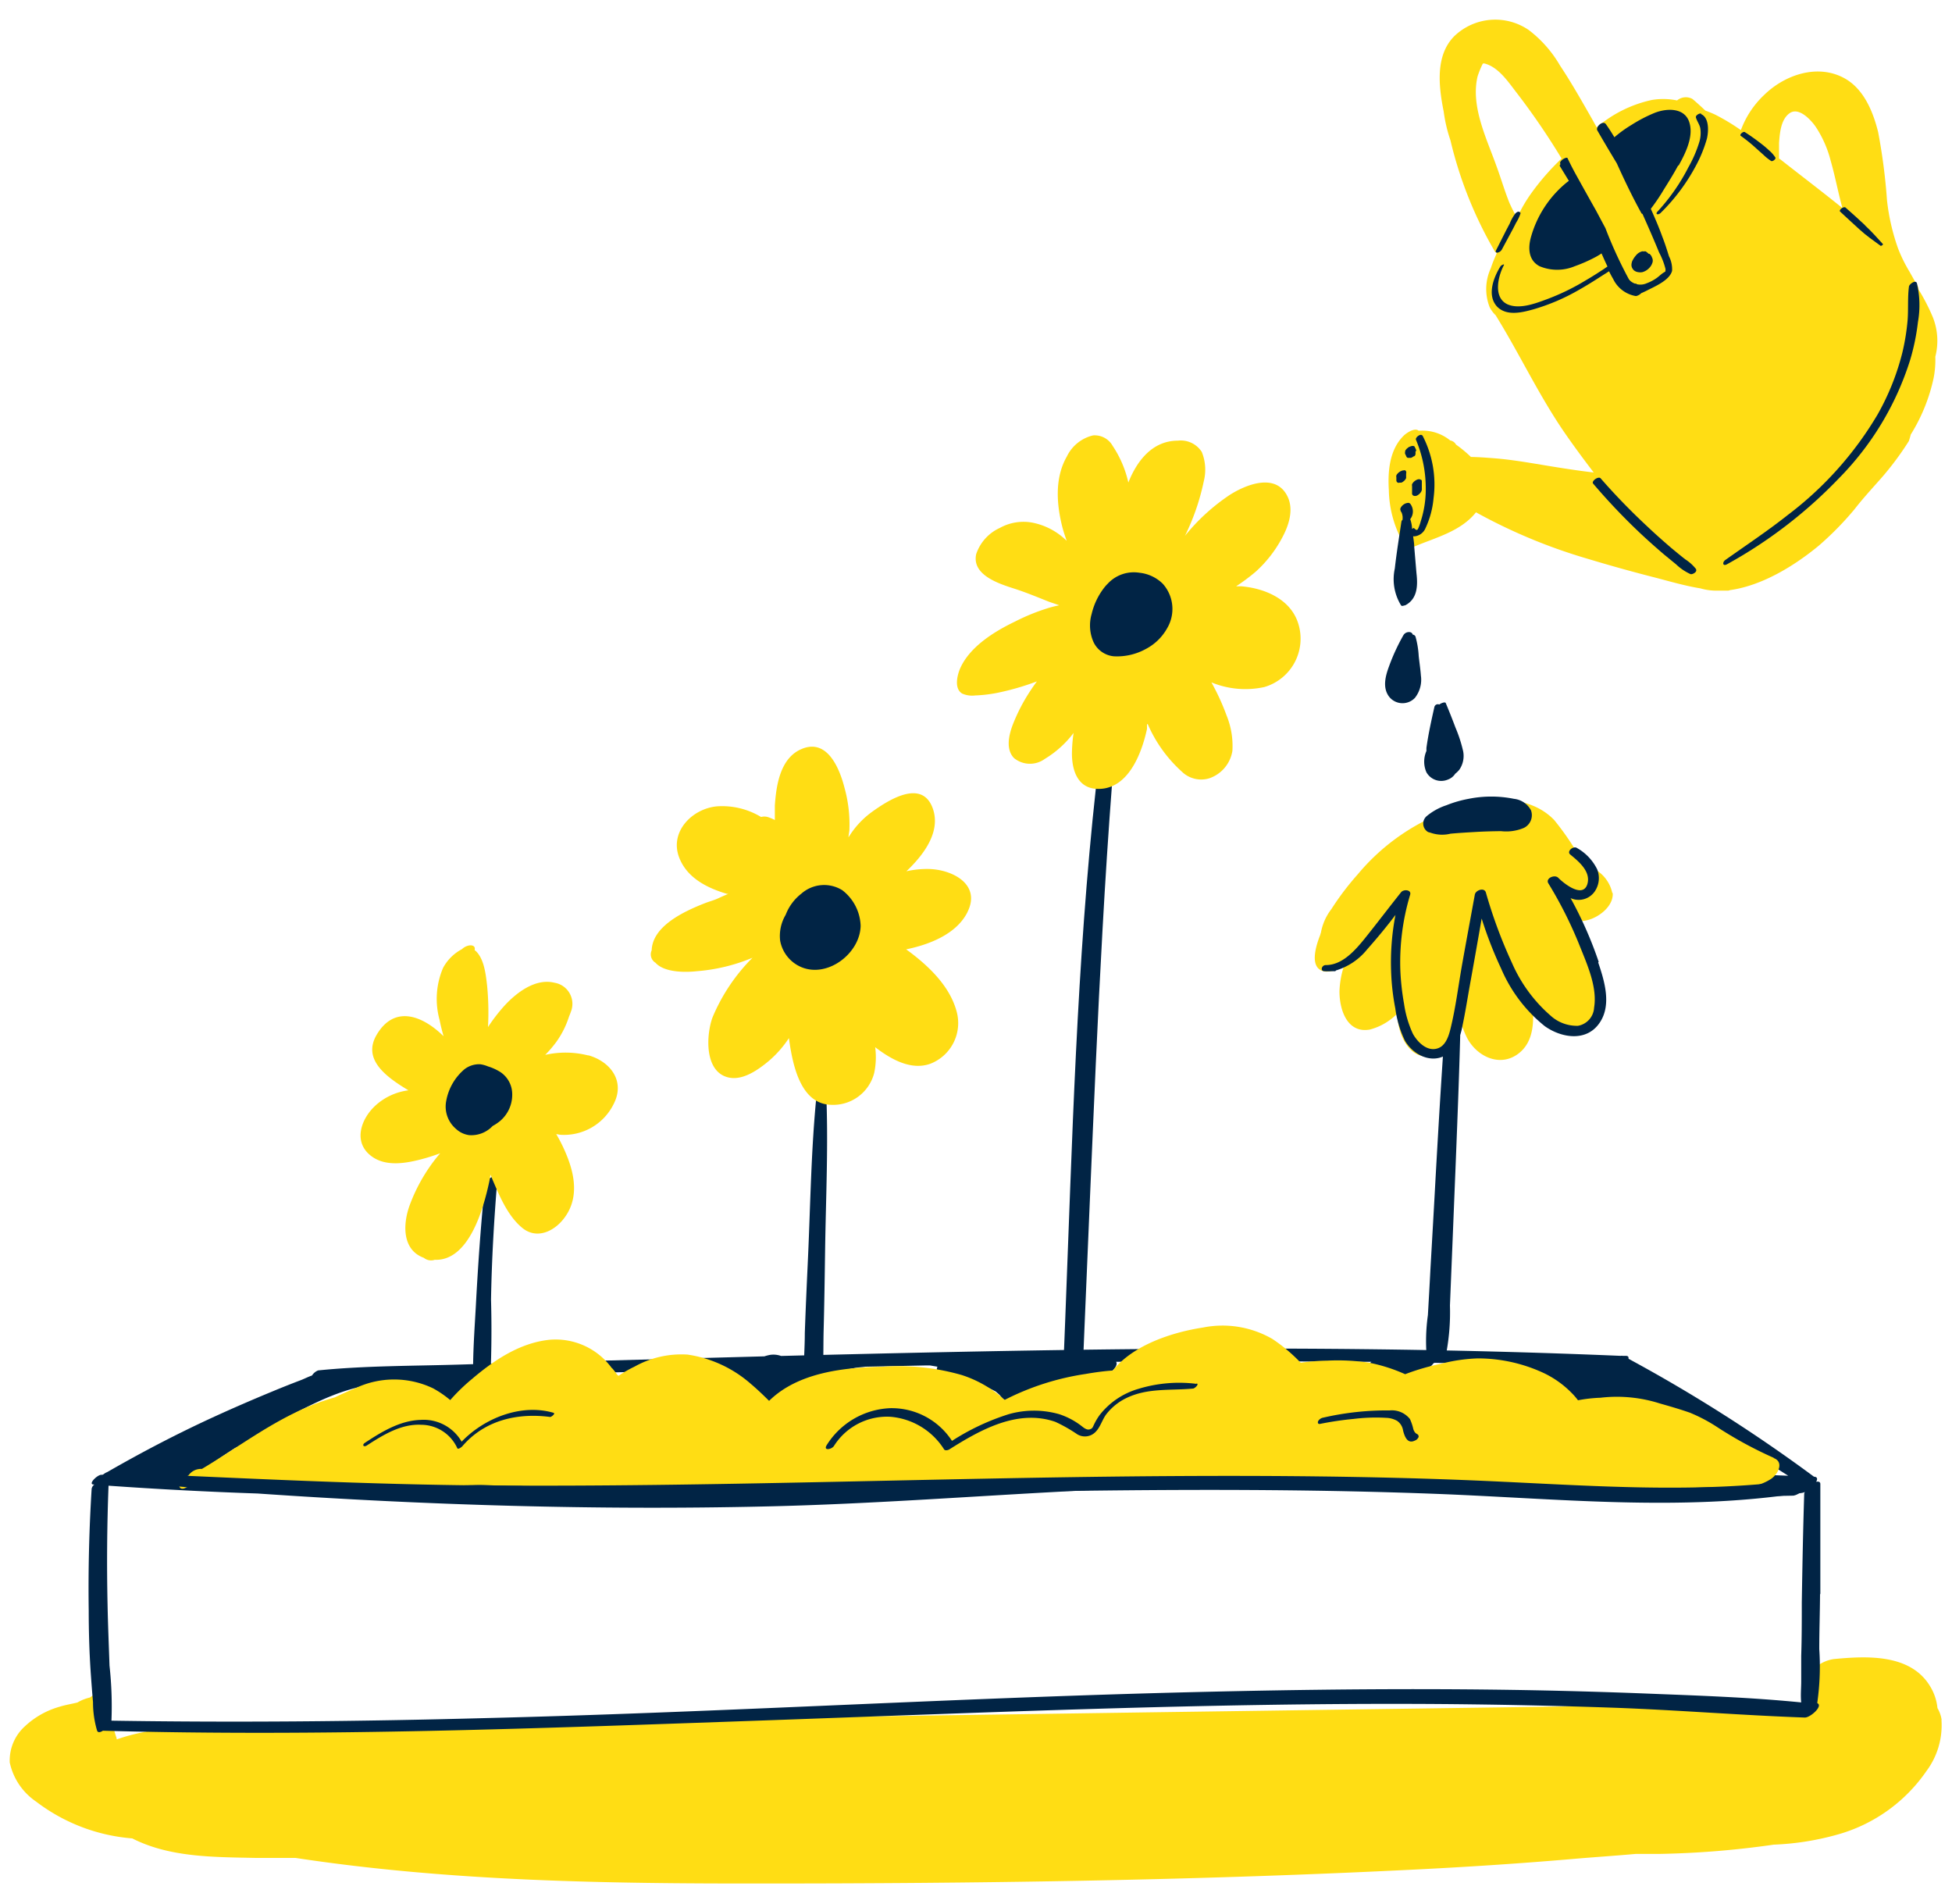 <svg viewBox="0 0 200 195" xmlns="http://www.w3.org/2000/svg"><path d="m198.94 176.19a3.34 3.34 0 0 0 -.43-1.22 5.24 5.24 0 0 0 -.71-2.16c-2-3.43-6.54-3.18-9.91-2.86a3.77 3.77 0 0 0 -2.82 2.05c-.39.91 0 1.52.9 1.57a5.26 5.26 0 0 0 -.6.88l-3.61.05-9.15.13-18.28.26-36.83.52-73.67 1.07-20.38.3c-3.94.06-7.91.13-11.49 1.4 0-.13-.06-.26-.1-.38a20.42 20.42 0 0 0 -1.32-3.38 3 3 0 0 0 .34-.37c.26-.32.4-.73 0-.93s-1.13.34-1.42.59c-.08.07-.17.12-.25.18a4.52 4.52 0 0 0 -1.28.51c-.61.15-1.25.25-1.78.42a8.61 8.61 0 0 0 -3.58 2 4.71 4.71 0 0 0 -1.57 3.73 6.49 6.49 0 0 0 2.7 4 18.65 18.65 0 0 0 9.85 3.77c3.83 1.95 8.3 1.91 12.67 2h4.06c15.84 2.41 32 2.64 48 2.62 21.61 0 43.28-.3 64.86-1.34 6-.28 12.07-.66 18.09-1.18 2.09-.18 4.23-.32 6.37-.51h2.41a93.63 93.63 0 0 0 11.73-.95 28 28 0 0 0 6.41-1 16.42 16.42 0 0 0 9.24-6.55 7.83 7.83 0 0 0 1.53-5.23" fill="#ffdd14"/><path d="m50.31 133.15c.07-4.12.31-8.24.65-12.35 0-.68-1.22 0-1.27.46-.42 4.12-.71 8.26-.93 12.41-.21 3.87-.58 8 .11 11.82.09.52 1.1-.2 1.14-.51a111.12 111.12 0 0 0 .3-11.83" fill="#012445"/><path d="m84.67 111.67c0-.41-.94.15-1 .44-.56 5.52-.63 11.11-.88 16.66-.12 2.59-.24 5.18-.33 7.78 0 1.35-.1 2.7-.12 4.06a16 16 0 0 0 .23 4.21c.16.59 1.14-.24 1.22-.54.69-2.55.53-5.42.6-8.05s.11-5.48.15-8.22c.08-5.43.35-10.91.1-16.34" fill="#012445"/><path d="m112.3 80.57c-2 18.16-2.44 36.44-3.16 54.67-.1 2.59-.2 5.19-.31 7.78s-.36 5-.22 7.43c0 .87 1.8-.25 1.87-.8.3-2.23.26-4.53.35-6.77s.19-4.5.28-6.75l.57-13.51c.39-9.11.77-18.22 1.28-27.32.28-5.09.61-10.19 1-15.28.06-.9-1.54 0-1.61.55" fill="#012445"/><path d="m148.34 101.48c-.52 6.37-.89 12.75-1.25 19.13-.17 3.14-.35 6.27-.53 9.41-.08 1.57-.17 3.13-.26 4.7a19.08 19.08 0 0 0 -.09 4.59c.21 1.05 1.88-.35 2-.85a22.59 22.59 0 0 0 .35-4.73l.18-4.42c.13-3.12.25-6.25.38-9.37.25-6.36.51-12.71.6-19.07 0-.57-1.35.16-1.39.61" fill="#012445"/><path d="m190 52.18c.86-1.11 1.82-2.15 2.74-3.19a30.64 30.64 0 0 0 2.84-3.81c.07-.22.14-.44.19-.66a18.12 18.12 0 0 0 2.35-5.81 9.56 9.56 0 0 0 .17-2.17 6.52 6.52 0 0 0 -.26-4.06 20.43 20.43 0 0 0 -1.46-2.83 1.14 1.14 0 0 0 -.06-.3 2.64 2.64 0 0 0 -.27-.46l-.6-1.07a15 15 0 0 1 -1.17-2.38 21.83 21.83 0 0 1 -1.13-4.92 60.23 60.23 0 0 0 -.91-7c-.52-2.09-1.47-4.42-3.46-5.51-2.76-1.51-6.13-.34-8.24 1.74a9.41 9.41 0 0 0 -2.36 3.58 21.49 21.49 0 0 0 -2.64-1.59c-.32-.15-.64-.28-1-.41-.43-.41-.87-.81-1.32-1.19a1.4 1.4 0 0 0 -1.58.15 7 7 0 0 0 -2.58-.05 12.83 12.83 0 0 0 -5.65 2.81c-.21-.38-.42-.76-.64-1.14-1-1.75-2-3.51-3.13-5.21a12.3 12.3 0 0 0 -3.19-3.62 6.06 6.06 0 0 0 -7.63.62c-1.93 1.94-1.64 5-1.09 7.73a15.12 15.12 0 0 0 .69 2.94 41.52 41.52 0 0 0 4.55 11.39.33.33 0 0 0 .21.14c-.22.52-.44 1-.62 1.57a5.08 5.08 0 0 0 -.12 4 3.13 3.13 0 0 0 .61.82c2.41 3.89 4.33 8 6.92 11.82 1 1.46 2.05 2.88 3.13 4.29-1.55-.18-3.08-.42-4.62-.67-1.82-.3-3.65-.63-5.49-.78-.8-.06-1.63-.13-2.47-.14a13 13 0 0 0 -1.52-1.26l-.09-.13a.82.82 0 0 0 -.51-.3 4.51 4.51 0 0 0 -3.15-1h-.09c-.4-.35-1.27.25-1.53.51-1.46 1.44-1.64 3.65-1.52 5.59a11.36 11.36 0 0 0 1.47 5.38c.14.23.48.22.72.16-.07.22.06.39.36.25 2.25-.95 4.8-1.56 6.38-3.53a56.27 56.27 0 0 0 11.44 4.76q3.31 1 6.66 1.86c1.54.39 3.22.9 4.89 1.17a5.71 5.71 0 0 0 1.45.23h.64s.51 0 .77 0a.51.51 0 0 0 .17-.05c3.33-.46 6.67-2.54 9.12-4.57a32 32 0 0 0 3.63-3.7m-34.53-30-.06.09a16.06 16.06 0 0 1 -.78-1.55c-.49-1.23-.86-2.51-1.32-3.75-1-2.81-2.64-6.07-1.92-9.14a9.73 9.73 0 0 1 .5-1.24l.06-.09h.13c1.39.34 2.36 1.76 3.19 2.84a73.2 73.2 0 0 1 4.73 6.9 25 25 0 0 0 -3.11 3.56 15.14 15.14 0 0 0 -1.38 2.35m8.59 3c-.23.17-.47.33-.71.49a3.78 3.78 0 0 1 -.33.22h-.06l-.12.08c-.24.13-.48.27-.73.39l-.39.17-.15.06c-.12 0-.25.09-.38.12l-.21.06h-.26-.42-.1a2.11 2.11 0 0 1 -.35-.05 1.05 1.05 0 0 1 -.49-.18 3.23 3.23 0 0 1 -1.27-1.32 4.09 4.09 0 0 1 -.37-1.05 7.1 7.1 0 0 1 1.14-3.3 17.7 17.7 0 0 1 2.22-2.75c.75 1.35 1.45 2.73 2.12 4.12.4.83.79 1.69 1.2 2.55l-.34.27m7-8.31a3.32 3.32 0 0 0 -.91.87 3.59 3.59 0 0 0 -.54 2 20.36 20.36 0 0 1 -1.31 1.88c-.22-.54-.52-1.05-.79-1.56-.49-.93-1-1.85-1.5-2.77-.41-.75-.84-1.48-1.25-2.22l.38-.3a13.31 13.31 0 0 1 1.79-1.2 4 4 0 0 1 3.57-.17c1.24.71 1 2.22.56 3.45m11.18-.51c0-.5 0-1 0-1.54.07-1 .18-2.43 1.09-3.06s2.1.6 2.64 1.36a11.35 11.35 0 0 1 1.56 3.52c.46 1.6.76 3.24 1.2 4.84-2.15-1.74-4.36-3.41-6.53-5.12" fill="#ffdd14"/><path d="m60.28 108.12a9.43 9.43 0 0 0 -4.42-.06 11.88 11.88 0 0 0 1.14-1.33 9.26 9.26 0 0 0 1.3-2.59c.06-.15.13-.31.18-.47a2.19 2.19 0 0 0 -1.66-3c-2-.5-4 1.08-5.24 2.47a17.9 17.9 0 0 0 -1.58 2.07 28.4 28.4 0 0 0 -.09-4.23c-.13-1.12-.29-2.72-1.15-3.55l-.12-.09a.17.17 0 0 1 0-.07c.07-.4-.32-.48-.63-.41a1.46 1.46 0 0 0 -.68.37 4.67 4.67 0 0 0 -1.93 1.91 8.08 8.08 0 0 0 -.36 5.34c.11.57.25 1.12.41 1.67-2.11-2.08-5-3.26-6.84-.18-1.5 2.51.85 4.29 3.24 5.72a6.14 6.14 0 0 0 -3.35 1.53c-1.48 1.33-2.35 3.69-.54 5.14 1.53 1.24 3.77.79 5.51.31.54-.15 1.08-.33 1.63-.53a15.33 15.33 0 0 0 -1 1.28 17.52 17.52 0 0 0 -2.11 4c-.74 2-.79 4.62 1.44 5.43a1.17 1.17 0 0 0 1.11.2c3.53.14 5-5.3 5.57-7.91.06-.27.1-.54.15-.81.09.2.16.42.25.62.72 1.68 1.55 3.64 3 4.83s3.21.4 4.25-.94c1.52-1.94 1.19-4.3.32-6.45a16.19 16.19 0 0 0 -1.09-2.22l.39.07a5.67 5.67 0 0 0 5.54-3.24c1.12-2.29-.39-4.26-2.64-4.9" fill="#ffdd14"/><path d="m99.12 93.44c1.4-2.78-1.4-4.31-3.83-4.42a9.66 9.66 0 0 0 -2.42.23c1.68-1.6 3.59-4 2.69-6.47-1.11-3-4.49-.85-6.18.36a9 9 0 0 0 -2.44 2.63c0-.26.08-.52.09-.78a14.06 14.06 0 0 0 -.5-4.28c-.51-2-1.76-5.07-4.36-4-2.22.9-2.64 3.71-2.78 5.81v1.48a4.82 4.82 0 0 0 -.74-.31 1.27 1.27 0 0 0 -.67 0 7.71 7.71 0 0 0 -4.53-1.09c-2.54.24-4.86 2.6-3.87 5.22.79 2.1 2.86 3.14 4.89 3.74h.17c-.38.15-.75.32-1.12.49s-.9.31-1.35.49c-2 .79-5.32 2.29-5.4 4.81a1 1 0 0 0 .39 1.27c.89 1 3 1 4.2.87a18.54 18.54 0 0 0 5.74-1.38 19 19 0 0 0 -4.1 6.12c-.64 1.76-.84 5.41 1.48 6.1 1.43.43 2.94-.57 4-1.41a10.89 10.89 0 0 0 2.35-2.58c.33 2.35 1 6.22 3.74 6.77a4.35 4.35 0 0 0 5-3.2 7.77 7.77 0 0 0 .1-2.64c1.64 1.26 3.7 2.41 5.67 1.69a4.47 4.47 0 0 0 2.66-5.4c-.66-2.38-2.53-4.28-4.42-5.76-.23-.18-.48-.37-.74-.55 2.33-.48 5.13-1.53 6.28-3.8" fill="#ffdd14"/><path d="m133 63.82c-.8-2.46-3.41-3.55-5.8-3.76-.18 0-.37 0-.55 0a20.09 20.09 0 0 0 2-1.49 12.65 12.65 0 0 0 2.72-3.49c.68-1.26 1.22-2.89.53-4.26-1.2-2.4-4.22-1.19-5.89-.13a20.58 20.58 0 0 0 -4.6 4.2 23.37 23.37 0 0 0 1.93-5.6 4.8 4.8 0 0 0 -.21-3 2.55 2.55 0 0 0 -2.45-1.15c-2.6 0-4.19 2.06-5.07 4.29a11.15 11.15 0 0 0 -1.61-3.76 2.11 2.11 0 0 0 -2-1.07 4 4 0 0 0 -2.69 2.16c-1.27 2.21-1.06 4.94-.44 7.32.12.45.27.88.42 1.32a6.87 6.87 0 0 0 -3.5-1.86 5 5 0 0 0 -3.35.54 4.53 4.53 0 0 0 -2.42 2.68c-.48 2.19 2.45 3.07 4 3.57 1.2.39 2.34.87 3.51 1.33l1 .34c-.32.07-.63.14-.94.23a21.06 21.06 0 0 0 -3.59 1.44c-2.09 1-4.63 2.56-5.62 4.79-.31.72-.64 2.09.21 2.59a2.53 2.53 0 0 0 1.33.19 14.41 14.41 0 0 0 2.18-.25 26.69 26.69 0 0 0 4.14-1.19q-.33.44-.63.9a18.4 18.4 0 0 0 -1.89 3.66c-.36 1-.68 2.42.18 3.3a2.58 2.58 0 0 0 3.15.08 10.51 10.51 0 0 0 2.95-2.66 14.88 14.88 0 0 0 -.17 2.11c0 1.7.57 3.53 2.55 3.62 3.18.14 4.59-3.6 5.14-6.14 0-.12 0-.25 0-.37s0-.09.07-.14a14.1 14.1 0 0 0 3.55 4.93 2.83 2.83 0 0 0 2.75.64 3.56 3.56 0 0 0 2.38-2.81 8.27 8.27 0 0 0 -.6-3.64 23.44 23.44 0 0 0 -1.55-3.38 9.13 9.13 0 0 0 5.42.48 5.16 5.16 0 0 0 3.46-6.56" fill="#ffdd14"/><path d="m156.93 102.06a36.63 36.63 0 0 0 -1.31-5.87 18.07 18.07 0 0 0 -1.16-2.81c-.27-.51-.56-1-.82-1.53a2.84 2.84 0 0 0 -.86-1.23c-.49-.31-1.35.47-1.45.91a3.11 3.11 0 0 0 .57 2.11 26.24 26.24 0 0 1 1.26 2.55 27.41 27.41 0 0 1 1.28 4.74 27.94 27.94 0 0 1 .53 3.52 8.1 8.1 0 0 1 -.25 2.32h-.15a2.73 2.73 0 0 1 -1.13-.46 4.39 4.39 0 0 1 -1.41-1.8 15.64 15.64 0 0 1 -1.15-5.82c-.11-2-.06-3.93-.16-5.89a.19.19 0 0 0 -.2-.19c-.22-.14-.71 0-.88.1a1.35 1.35 0 0 0 -.81 1.08c0-.18 0 .29-.05.39v.88c0 .77-.07 1.55-.12 2.32a54.25 54.25 0 0 1 -.61 5.7 19.08 19.08 0 0 1 -.56 2.49 7.77 7.77 0 0 1 -.31.8 1.42 1.42 0 0 1 -.29-.26c-.69-.82-.67-2.2-.68-3.2 0-1.31.19-2.6.24-3.9s.12-2.45.2-3.68c0-.61 0-1.26.07-1.9s.19-1.05.24-1.58-.38-.51-.67-.45a1.78 1.78 0 0 0 -1.14.88c-1.37 2.4-1.38 5.46-2.22 8.06a6 6 0 0 1 -1.58 2.94.37.37 0 0 1 -.33.12 1.1 1.1 0 0 1 -.77-.59c-1.15-1.81-.41-4.46.41-6.23q.31-.66.69-1.32l.18-.2c.12-.16.25-.32.38-.47s.39-.46.16-.2c.55-.63 1.12-1.24 1.64-1.89.3-.37.58-.76.87-1.13l.25-.21a.77.77 0 0 0 .29-.41l.19-.19c.45-.41.15-.76-.36-.51a15.54 15.54 0 0 0 -4.95 4.51c-.46.58-.94 1.18-1.4 1.68-.27.31-.56.61-.86.9a3.32 3.32 0 0 1 -.66.55 1 1 0 0 1 -.15-.25 3.48 3.48 0 0 1 .43-2.24 17.54 17.54 0 0 1 2.94-4.75 21.56 21.56 0 0 1 6.42-5.21c.31-.16.66-.91.06-.64a25.46 25.46 0 0 0 -7 4.79 19.17 19.17 0 0 0 -4.09 5.45c-.51 1-2 4.46.15 4.69a3 3 0 0 0 1.88-.63 9.37 9.37 0 0 0 -.48 2.66c0 1.88.79 4.3 3.09 3.91a6.07 6.07 0 0 0 4.07-3.5c0 .48-.09 1-.1 1.43-.05 1.47 0 5.08 2.35 4.74 1.79-.26 2.51-2.32 2.9-3.82v-.14a9.44 9.44 0 0 0 .74 2.09c.95 1.87 3.25 3.07 5.16 1.75s1.76-3.93 1.44-6" fill="#ffdd14"/><path d="m165.2 91.5a3.69 3.69 0 0 0 -1.5-2.27 14.31 14.31 0 0 1 -2.24-2.09 27.87 27.87 0 0 0 -2.22-3.14c-2.18-2.28-5.94-2.54-8.76-1.4a12.76 12.76 0 0 0 -2.8.7 21.88 21.88 0 0 0 -8.58 6.28 28.07 28.07 0 0 0 -2.69 3.55 5.57 5.57 0 0 0 -1.15 3.07 4.91 4.91 0 0 0 -.26 2.19c.06.53.77.49 1.12.39a2.32 2.32 0 0 0 1.38-1.17 2.49 2.49 0 0 0 .11-.29 6.47 6.47 0 0 0 1.36-.7c-.15.62-.3 1.24-.42 1.84a6.85 6.85 0 0 0 .31 4.62.72.72 0 0 0 .68.39 1.5 1.5 0 0 0 1.17.82 2.6 2.6 0 0 0 2.49-1.42v.11s0 0 0 0a6.66 6.66 0 0 0 .4 3.08c.43 1.08 1.32 2.22 2.61 2.14a4.18 4.18 0 0 0 3.1-2.37 8.43 8.43 0 0 0 .81-2.25 4.43 4.43 0 0 0 1.51 2.53 1.23 1.23 0 0 0 1 .11l.23.6s0 0 0 .06a2.85 2.85 0 0 0 .12.31c.32.73 1.63.24 2.06 0 .63-.39 1.35-1.12 1.2-2-.3-1.71-.36-3.47-.73-5.16a13.08 13.08 0 0 0 1.92 3.35 6.75 6.75 0 0 0 2.26 1.85 2.72 2.72 0 0 0 3.4-.86 3.87 3.87 0 0 0 .56-2.86 21 21 0 0 0 -.55-3.51 22.18 22.18 0 0 0 -1.28-3.64 3.56 3.56 0 0 0 1-.15c1.13-.35 2.5-1.43 2.42-2.74m-11.94 2.22a1 1 0 0 0 -.18-.66c0-.25.09-.49.14-.74h.23a1.29 1.29 0 0 0 .26-.08l.35.74a11.75 11.75 0 0 0 .09 1.68 17.57 17.57 0 0 0 .64 3c-.67-1.28-1.56-2.5-1.53-4" fill="#ffdd14"/><g fill="#012445"><path d="m52.48 112a2.72 2.72 0 0 0 -1.21-2.18 5.22 5.22 0 0 0 -1.27-.58 3.21 3.21 0 0 0 -.79-.22 2.45 2.45 0 0 0 -1.62.51 5.53 5.53 0 0 0 -1.87 3.24 3 3 0 0 0 1 2.87 2.47 2.47 0 0 0 1.35.64 3 3 0 0 0 2.35-.88l.06-.06a4.81 4.81 0 0 0 .76-.51 3.53 3.53 0 0 0 1.24-2.83"/><path d="m86.3 91.19a3.52 3.52 0 0 0 -4.19.35 5 5 0 0 0 -1.61 2.17 4.24 4.24 0 0 0 -.57 2.63 3.64 3.64 0 0 0 2.2 2.74c2.7 1.11 6-1.44 6.05-4.25a4.8 4.8 0 0 0 -1.88-3.64"/><path d="m119.13 59.79a4 4 0 0 0 -2.39-1.12 3.64 3.64 0 0 0 -3.26 1.14 3.8 3.8 0 0 0 -.33.37 7 7 0 0 0 -1.3 2.71 4.2 4.2 0 0 0 .19 2.88 2.56 2.56 0 0 0 2.1 1.46 6.11 6.11 0 0 0 3.24-.74 5.33 5.33 0 0 0 2.23-2.18 3.87 3.87 0 0 0 -.48-4.52"/><path d="m196.4 29c-.13-.37-.78.11-.81.35-.15 1.15-.05 2.32-.14 3.47a22.73 22.73 0 0 1 -.53 3.27 25.34 25.34 0 0 1 -2.55 6.38 35.7 35.7 0 0 1 -9.19 10.28c-2.06 1.63-4.26 3.09-6.4 4.61-.33.23-.29.69.17.44a47.79 47.79 0 0 0 11.46-8.8 30.06 30.06 0 0 0 7.3-12.12 22.38 22.38 0 0 0 .8-3.89 9.84 9.84 0 0 0 -.11-4"/><path d="m173.81 58.34a4.44 4.44 0 0 0 -1.15-1.05c-.47-.37-.94-.76-1.4-1.14-.86-.74-1.71-1.49-2.53-2.27a65.74 65.74 0 0 1 -4.73-4.88c-.23-.26-1 .3-.76.55a63.68 63.68 0 0 0 4.74 5c.82.77 1.67 1.53 2.53 2.26l1.22 1a5.29 5.29 0 0 0 1.48 1c.2.06.71-.23.56-.47"/><path d="m145.11 46.12a.61.61 0 0 1 -.05-.12 2.4 2.4 0 0 1 -.11-.23.16.16 0 0 0 -.12-.08.32.32 0 0 0 -.17 0 .6.6 0 0 0 -.19.06.53.53 0 0 0 -.21.11l-.12.1a.91.91 0 0 0 -.17.23v.11a.26.26 0 0 0 0 .19 2 2 0 0 0 .1.21.54.54 0 0 0 .05.11.26.26 0 0 0 .12.09h.09.11.12a.66.66 0 0 0 .19-.09l.07-.06h.06l.06-.05a.28.28 0 0 0 .08-.11s0 0 0 0a.36.36 0 0 0 0-.07s0 0 0 0a.28.28 0 0 0 0-.2"/><path d="m144.06 48.26-.07-.07a.31.31 0 0 0 -.21 0 .39.39 0 0 0 -.21.06.56.56 0 0 0 -.2.11.93.93 0 0 0 -.18.16.57.57 0 0 0 -.12.18.49.49 0 0 0 0 .21v.32a.28.28 0 0 0 .14.21.31.31 0 0 0 .19 0h.18a.59.59 0 0 0 .19-.11.8.8 0 0 0 .21-.2l.09-.15v-.11-.36a.23.23 0 0 0 0-.18"/><path d="m145.48 49.09a.63.63 0 0 0 -.38.09 1 1 0 0 0 -.35.3l-.07.11a.45.45 0 0 0 0 .2v.46.22a.34.34 0 0 0 0 .1.25.25 0 0 0 .13.2.46.46 0 0 0 .36 0 1 1 0 0 0 .37-.3.65.65 0 0 0 .14-.29 1.21 1.21 0 0 0 0-.19v-.23c0-.16 0-.32 0-.47s-.12-.16-.2-.17"/><path d="m145.7 44.61c-.12-.23-.72.19-.62.44a12.81 12.81 0 0 1 1 4.8 10.68 10.68 0 0 1 -.21 2.39 10.21 10.21 0 0 1 -.29 1.12 5.24 5.24 0 0 1 -.24.7c-.09.21-.16.32-.37.12s-.19 0-.29 0a3.34 3.34 0 0 0 -.19-1 1.28 1.28 0 0 0 0-1.58.29.29 0 0 0 -.28-.08.88.88 0 0 0 -.41.17.92.92 0 0 0 -.29.33.3.3 0 0 0 0 .29c0 .07.07.14.1.2a1.53 1.53 0 0 1 .1.41 1.77 1.77 0 0 1 0 .23.28.28 0 0 0 0 .09.08.08 0 0 0 0 0 .35.35 0 0 0 -.12.18c-.24 1.61-.5 3.21-.68 4.82a5.11 5.11 0 0 0 .64 3.77c.1.13.31 0 .42 0 1.26-.65 1.31-2 1.16-3.29l-.23-2.72c0-.35-.07-.71-.11-1.07a.54.54 0 0 0 .22 0 1.37 1.37 0 0 0 1-.73 9.13 9.13 0 0 0 .87-3.16 10.86 10.86 0 0 0 -1.15-6.46"/><path d="m181.23 15.38a9.72 9.72 0 0 0 -.78-.66c-.54-.42-1.1-.82-1.68-1.19-.15-.1-.59.26-.41.39a15.85 15.85 0 0 1 1.57 1.27l.74.66a5 5 0 0 0 .8.64c.13.09.53-.2.43-.36a3.43 3.43 0 0 0 -.67-.75"/><path d="m191.09 23.07c-.66-.62-1.33-1.22-2-1.81-.19-.16-.71.25-.56.41.67.63 1.35 1.24 2 1.84s1.43 1.14 2.17 1.68c.06 0 .28-.12.22-.19-.6-.66-1.19-1.32-1.85-1.93"/><path d="m172 16.94c.7-1.26 1.57-3 1.07-4.46s-2.28-1.41-3.53-.92a14.78 14.78 0 0 0 -2.37 1.23 12.65 12.65 0 0 0 -1.76 1.27c-.28-.46-.56-.91-.87-1.34s-1.08.28-.88.64c.65 1.13 1.32 2.25 2 3.38.79 1.75 1.62 3.48 2.54 5.14 0 0 .06 0 .1.06.58 1.3 1.15 2.6 1.69 3.92a7.41 7.41 0 0 1 .65 1.67c.09.68-.68 1-1.22 1.32s-1.23.66-1.64.37a4.53 4.53 0 0 1 -.87-1.39 53.43 53.43 0 0 1 -2.45-6.26 11.19 11.19 0 0 0 -3.81-5.38c-.24-.17-1 .39-.76.61-.07.08-.1.17-.06.23l.91 1.49a11.06 11.06 0 0 0 -3.9 5.84c-.29 1.1-.22 2.32.9 2.91a4.66 4.66 0 0 0 3.61 0 15.79 15.79 0 0 0 2.15-.95c.2-.11.4-.23.59-.36.2.45.4.9.61 1.34l-.36.25c-.61.4-1.23.8-1.87 1.17a23.33 23.33 0 0 1 -4 1.94c-1.14.42-2.77 1.05-4 .52-1.5-.68-1-2.85-.39-4 .11-.21-.26 0-.32.07-.71 1.11-1.46 3-.36 4.17 1 1 2.59.58 3.74.26a20.87 20.87 0 0 0 4.66-2c.75-.42 1.48-.88 2.21-1.35l.85-.54c.13.26.27.53.42.78a3.15 3.15 0 0 0 2.34 1.76 1.06 1.06 0 0 0 .54-.3c.27-.11.54-.25.78-.37.74-.37 2.15-1 2.38-1.92a2.91 2.91 0 0 0 -.32-1.49c-.21-.68-.43-1.37-.68-2-.36-1-.76-1.92-1.18-2.86a20.16 20.16 0 0 0 1.35-2c.5-.8 1-1.6 1.44-2.42"/><path d="m174.29 11.64c-.17-.07-.59.19-.53.39.11.39.37.7.45 1.11a3.19 3.19 0 0 1 -.11 1.44 12.89 12.89 0 0 1 -1.1 2.54 20.28 20.28 0 0 1 -3.17 4.55c-.29.32.1.36.31.15a19.88 19.88 0 0 0 3.61-4.82 13.6 13.6 0 0 0 1.14-2.8c.17-.73.25-2.14-.6-2.51"/><path d="m155.6 21.67a.62.62 0 0 0 -.37.24 4.59 4.59 0 0 0 -.55 1c-.16.3-.32.6-.47.9l-.93 1.84c-.08.15 0 .25.16.23a.65.65 0 0 0 .44-.32l1-1.86c.16-.29.31-.59.46-.89a4.14 4.14 0 0 0 .45-.95c0-.12-.08-.16-.18-.15"/></g><path d="m168.25 28.21a.19.19 0 0 0 -.12-.15c0-.09-.08-.22-.13-.34a4.6 4.6 0 0 0 -.54-1.46c-.28-.6-.56-1.19-.85-1.78-.38-.76-.8-1.51-1.2-2.26l-.41-1.08a21 21 0 0 0 -4.07-6.79h-.07a1.18 1.18 0 0 1 -.17-.36.19.19 0 0 0 0-.12c0-.09 0-.11-.09-.15s-.19 0-.25 0a.47.47 0 0 0 -.13.11l-.08-.1c-.12-.16-.52.16-.45.32a30.22 30.22 0 0 0 1.8 3.87c.66 1.19 1.32 2.38 2 3.58l1 1.87a44 44 0 0 0 2.62 5.63c.06.09.21.1.31.09h.06a1 1 0 0 0 .72-.52.57.57 0 0 0 .05-.31" fill="#ffdd14"/><path d="m170.82 27.77c-.42.08-.77.5-1.11.73a4.39 4.39 0 0 1 -1 .52 1.58 1.58 0 0 1 -1.77-.34c-.17-.23-.82.23-.66.48a1.93 1.93 0 0 0 2.24.46 5.19 5.19 0 0 0 1.36-.66 5.65 5.65 0 0 0 .61-.45c.19-.15.5-.4.5-.67 0-.07-.11-.08-.16-.07" fill="#012445"/><path d="m169.21 26.25a.82.82 0 0 0 -.21-.25h-.08a2.17 2.17 0 0 0 -.29-.24.29.29 0 0 0 -.2 0 .45.45 0 0 0 -.23 0l-.17.07a1.24 1.24 0 0 0 -.32.23 3.2 3.2 0 0 0 -.33.42c-.05.09-.11.19-.15.28a1.63 1.63 0 0 0 -.07.3.72.72 0 0 0 .13.49.73.73 0 0 0 .17.18l.14.08a1 1 0 0 0 .25.07 1.24 1.24 0 0 0 .42 0 1.53 1.53 0 0 0 .7-.42 1.32 1.32 0 0 0 .36-.64.71.71 0 0 0 -.07-.45" fill="#012445"/><path d="m186.51 163.34c0-3.77 0-7.54 0-11.32 0-.23-.19-.28-.43-.23.16-.27.14-.51-.22-.52a159.26 159.26 0 0 0 -19-12.08c0-.16 0-.29-.26-.3h-.35a.41.41 0 0 0 -.19 0c-17.23-.73-34.47-.86-51.71-.67-11.44.13-22.88.39-34.32.68a2.34 2.34 0 0 0 -1.13-.11 4.12 4.12 0 0 0 -.58.15l-16.5.44c-4.88.13-9.75.25-14.62.4s-9.77.11-14.6.6a1.3 1.3 0 0 0 -.63.52c-.38.13-.75.32-1.1.46q-1.56.59-3.09 1.23-2.93 1.21-5.8 2.52c-3.76 1.72-7.4 3.62-11 5.69a1.24 1.24 0 0 0 -.36.21l-.12.06h-.11c-.43 0-1.43 1-.78 1h.06a.69.69 0 0 0 -.28.44q-.39 6.26-.3 12.49c0 2.09.06 4.18.2 6.27.07 1 .15 2.07.24 3.1a10.21 10.21 0 0 0 .42 2.92c.09.22.33.17.59 0 22.55.63 45.1-.26 67.64-1.05 22.83-.81 45.66-1.82 68.51-1.69q9.42.06 18.84.39c6.47.24 12.92.77 19.39 1 .59 0 1.9-1.2 1.28-1.47a.21.21 0 0 0 0-.07 26.22 26.22 0 0 0 .2-5.47c0-1.89.07-3.79.08-5.69m-162.48-14.86.39-.2a32.49 32.49 0 0 0 4.32-2.59l.53-.3c3.37-1.82 7-3.67 10.9-3.55a9.87 9.87 0 0 1 5.63 1.9c.38.29 1.12-.19 1.3-.52a5.13 5.13 0 0 1 1.84-2 .88.88 0 0 0 .22-.21l8.89-.21 16.56-.4c-.17.15-.27.32-.17.43-.14.26-.1.5.35.5h.51a5.85 5.85 0 0 1 1.05.87 2.44 2.44 0 0 0 .9 1.26 1.54 1.54 0 0 0 .47.61c.44.29 1 0 1.36-.2a3 3 0 0 0 1.5-.72l5.45-2.59c.49-.11 1-.22 1.48-.31s.79-.09 1.2-.15l6.24-.13h.36l.77.13c-.11.26-.11.58.24.64a16.91 16.91 0 0 1 3.9 1.05 18.08 18.08 0 0 1 1.84.86c.14.13.3.25.43.39a2 2 0 0 0 1 .74 2.45 2.45 0 0 0 1.1-.15l3.42-1c2-.57 4.3-.93 6-2.13.22-.16.57-.66.37-.9 7.34-.08 14.67-.11 22 0h4.16c-.23.17-.41.44-.13.51a9.06 9.06 0 0 1 .88.29c.3.1.6.19.89.3a14 14 0 0 1 1.73.76c.24.12.61-.08.77-.26a3.12 3.12 0 0 1 1.65-1 1 1 0 0 0 .59-.5l8.55.21c-.14.25-.15.48.21.41a5.12 5.12 0 0 1 4.06 1.62c.57.5 1.12 1 1.67 1.57a8.44 8.44 0 0 0 .87.82c.28.21.48.14.81 0a15.63 15.63 0 0 1 1.94-.23c.74 0 1.49 0 2.22-.08a13.08 13.08 0 0 1 4.85 1.14 1.17 1.17 0 0 0 1.07-.32c3.36 2.14 6.71 4.3 10.08 6.43q-8.33-.33-16.66-.47a3.24 3.24 0 0 0 -.69-.79 8.84 8.84 0 0 0 -1.53-1.12 8.38 8.38 0 0 0 -3.58-1.11 9.09 9.09 0 0 0 -7 2.65.82.82 0 0 0 -.15.24h-8.71c-9.18-.2-18.38-.44-27.55-.2-5.57.14-11.13.51-16.69.88-17.21.38-34.41.78-51.62.72q-9.15 0-18.3-.28-5.4-.23-10.8-.49c1.33-1 2.68-1.92 4.07-2.82m140.74 2.3c-3.43-.06-6.86-.09-10.28-.11a7.53 7.53 0 0 1 6.16-1.86 7.69 7.69 0 0 1 4.12 2m20.11 2.23c-.12 3.74-.19 7.48-.25 11.22 0 1.82 0 3.65-.06 5.47v2.61c0 .68-.08 1.44 0 2.15-5.11-.51-10.28-.69-15.41-.89q-8.52-.34-17.05-.43c-11.27-.12-22.54.06-33.81.37-22.9.64-45.78 2-68.68 2.56-12.72.34-25.45.46-38.18.26a38 38 0 0 0 -.2-5.64c-.07-2.09-.16-4.18-.2-6.28q-.13-6.08.1-12.15 7.63.54 15.28.8c17.25 1.19 34.57 1.72 51.84 1.33 11.21-.24 22.38-1.14 33.58-1.68s22.63-.13 33.93.06c12.66.21 25.36.78 38 .51a1.49 1.49 0 0 0 .79-.42h.26a.3.3 0 0 0 .13 0 .58.58 0 0 0 -.05.16" fill="#012445"/><path d="m181.77 149.35a41.11 41.11 0 0 1 -5.93-3.23 16.51 16.51 0 0 0 -2.7-1.41c-1-.35-2-.64-3.06-.94a14.52 14.52 0 0 0 -6.1-.59 14.86 14.86 0 0 0 -2.3.26 7 7 0 0 0 -.69-.79 10 10 0 0 0 -2.82-2 16 16 0 0 0 -6.76-1.5 17.16 17.16 0 0 0 -3.76.55 23.8 23.8 0 0 0 -3.68 1.07 17 17 0 0 0 -3.7-1.18 21.76 21.76 0 0 0 -4.27-.21 20.79 20.79 0 0 0 -2.73.22 16.9 16.9 0 0 0 -2.9-2.44 10.2 10.2 0 0 0 -7.12-1.17c-3.09.47-7.13 1.76-9.23 4.4-1 .07-1.9.2-2.82.36a26.83 26.83 0 0 0 -8.28 2.66c-.17-.16-.34-.33-.53-.48a12 12 0 0 0 -3.83-2.07 23.35 23.35 0 0 0 -8.07-.86c-4 .07-8.72.58-11.69 3.5-.6-.6-1.22-1.19-1.87-1.74a12.59 12.59 0 0 0 -6.48-3 9.84 9.84 0 0 0 -5.45 1.24 12.06 12.06 0 0 0 -1.63.94l-.15-.14a7.31 7.31 0 0 0 -.48-.62.27.27 0 0 1 -.08-.07 7.12 7.12 0 0 0 -6.43-2.86c-3 .33-5.63 2.1-7.86 4a19.66 19.66 0 0 0 -2.24 2.17 10.62 10.62 0 0 0 -1.75-1.2 9.25 9.25 0 0 0 -8 0c-.7.29-1.39.59-2.07.92a24.44 24.44 0 0 0 -4.22 1.64c-3.3 1.62-6.25 3.82-9.4 5.69h-.12a1.57 1.57 0 0 0 -1.27.68 1.32 1.32 0 0 0 -.49.33l-.3.36c-.32.4-.06.81.44.6l.5-.24c0 .08.1.13.26.13 3.68 0 7.34-.4 11-.6h.11c2.37.28 4.75.42 7.12.5 3.69.13 7.37 0 11.05-.12.78 0 1.56.06 2.33.07 10.79.24 21.58.19 32.37.27 5.35 0 10.71.09 16.07 0s10.75-.33 16.17 0a58.3 58.3 0 0 0 7.82 0c2.58-.19 5.15-.36 7.74-.37 5.46 0 10.91.28 16.37.42 6 .14 12.07.28 18.1.1 3.08-.1 6.17-.14 9.25-.25 2.18-.07 4.26.41 6.21-.83.76-.48 1.42-1.78.28-2.17" fill="#ffdd14"/><path d="m56.77 144.74c-3.31-1-7.13.5-9.47 2.94a4.49 4.49 0 0 0 -4.2-2.23c-2.11.06-4 1.22-5.7 2.34-.35.22-.14.5.2.27 1.65-1.07 3.51-2.22 5.56-2.11a4.08 4.08 0 0 1 3.69 2.39c.08.19.47-.13.52-.19 2.29-2.68 5.67-3.44 9-3 .13 0 .55-.34.36-.4" fill="#012445"/><path d="m122.61 141.76a14.27 14.27 0 0 0 -6 .52 7.79 7.79 0 0 0 -3.94 2.67 6.16 6.16 0 0 0 -.59 1c-.12.24-.13.37-.4.46s-.5-.05-.76-.25a7.61 7.61 0 0 0 -2.41-1.3 9.45 9.45 0 0 0 -5.14 0 23.89 23.89 0 0 0 -5.83 2.74 7.37 7.37 0 0 0 -6.36-3.35 8.07 8.07 0 0 0 -6.48 3.79c-.37.6.5.44.74.09a6.42 6.42 0 0 1 5.79-3 7.2 7.2 0 0 1 5.5 3.34c.11.16.42.08.54 0 3.17-2 7-4.16 10.86-2.82a15.39 15.39 0 0 1 2.24 1.27 1.51 1.51 0 0 0 1.84-.2c.53-.5.71-1.28 1.14-1.85a5.79 5.79 0 0 1 2-1.63c2.2-1.09 4.54-.78 6.89-1 .16 0 .69-.48.34-.53" fill="#012445"/><path d="m145.32 147c-.09-.1-.21-.13-.3-.22a1 1 0 0 1 -.22-.42 5.13 5.13 0 0 0 -.34-1 2.36 2.36 0 0 0 -2.07-.88 29 29 0 0 0 -6.82.74.74.74 0 0 0 -.52.37c-.06.16 0 .31.2.27a33.16 33.16 0 0 1 3.44-.51 18.66 18.66 0 0 1 3.34-.11 2.41 2.41 0 0 1 1.12.31 1.47 1.47 0 0 1 .61 1c.16.61.45 1.42 1.24 1 .1 0 .47-.34.32-.5" fill="#012445"/><path d="m185.14 151.49c-11.09 1.61-22.33.67-33.46.19s-22.55-.55-33.82-.46c-22.56.19-45.1 1.1-67.66.95-12.63-.09-25.23-.74-37.85-1.3-.28 0-1 .62-.52.68 11.17 1.45 22.47 1.77 33.71 1.93s22.54 0 33.81-.18c22.54-.42 45.09-1.13 67.63-.28 12.51.47 25.12 1.85 37.57-.08a1.36 1.36 0 0 0 1.08-.78c.12-.36-.06-.73-.49-.67" fill="#012445"/><path d="m156.82 82.93a2.24 2.24 0 0 0 -1.7-1.1 11.74 11.74 0 0 0 -4.65 0 11.92 11.92 0 0 0 -2.28.66 6.16 6.16 0 0 0 -2 1.1 1 1 0 0 0 .13 1.64 1.8 1.8 0 0 0 .22.06 3.59 3.59 0 0 0 2.08.11c.87-.08 1.75-.13 2.62-.18s1.7-.07 2.55-.08a4.66 4.66 0 0 0 2.34-.33 1.45 1.45 0 0 0 .72-1.84" fill="#012445"/><path d="m145.58 69.15c-.05-.64-.15-1.29-.22-1.94a9.16 9.16 0 0 0 -.33-2 .33.33 0 0 0 -.28-.2.35.35 0 0 0 -.26-.25.66.66 0 0 0 -.7.31 20.74 20.74 0 0 0 -1.48 3.21c-.37 1-.69 2.22.06 3.14a1.75 1.75 0 0 0 2.6.07 3 3 0 0 0 .61-2.31" fill="#012445"/><path d="m149.89 76.86a14 14 0 0 0 -.76-2.32q-.47-1.26-1-2.52c-.06-.15-.48 0-.66.15a.37.37 0 0 0 -.5.23c-.31 1.39-.63 2.81-.82 4.22v.31a2.71 2.71 0 0 0 0 2.18 1.74 1.74 0 0 0 2.19.75 1.5 1.5 0 0 0 .76-.6 2.71 2.71 0 0 0 .42-.41 2.49 2.49 0 0 0 .37-2" fill="#012445"/><path d="m163.8 98.53a39.92 39.92 0 0 0 -2.88-6.53 2 2 0 0 0 2.48-.69 2.42 2.42 0 0 0 .24-2.27 5.07 5.07 0 0 0 -2.06-2.17c-.36-.26-1.09.33-.7.66.84.69 2.12 1.72 1.77 3-.44 1.54-2.39 0-3-.62-.37-.36-1.34.06-1 .59a42.4 42.4 0 0 1 3.25 6.5c.75 1.87 1.77 4.15 1.43 6.22a2 2 0 0 1 -1.65 1.86 4 4 0 0 1 -2.83-1.06 15.16 15.16 0 0 1 -3.93-5.37 49.44 49.44 0 0 1 -2.68-7.23c-.17-.55-1.05-.23-1.13.22-.43 2.36-.87 4.72-1.29 7.08s-.67 4.5-1.21 6.69c-.19.77-.52 1.77-1.37 2-1.05.3-2-.66-2.47-1.5a11 11 0 0 1 -.91-3.07 25.71 25.71 0 0 1 -.38-3.38 24 24 0 0 1 1-7.8c.16-.54-.67-.58-.92-.27-1.26 1.58-2.47 3.18-3.73 4.75-1 1.23-2.31 2.73-4 2.72-.41 0-.6.62-.13.63a5 5 0 0 0 .68 0h.37a.13.13 0 0 0 .13-.08 6.52 6.52 0 0 0 3.19-2.15c1-1.13 2-2.33 2.91-3.54a25.49 25.49 0 0 0 -.45 5.72 23.76 23.76 0 0 0 .43 3.85 10.79 10.79 0 0 0 1 3.34c1 1.68 3.24 2.54 4.73 1a5.31 5.31 0 0 0 1.15-2.54c.28-1.31.49-2.65.73-4q.63-3.48 1.24-7a40.56 40.56 0 0 0 2 5.14 15.21 15.21 0 0 0 4.47 5.89c1.72 1.22 4.3 1.63 5.63-.37 1.23-1.82.48-4.27-.16-6.16" fill="#012445"/></svg>